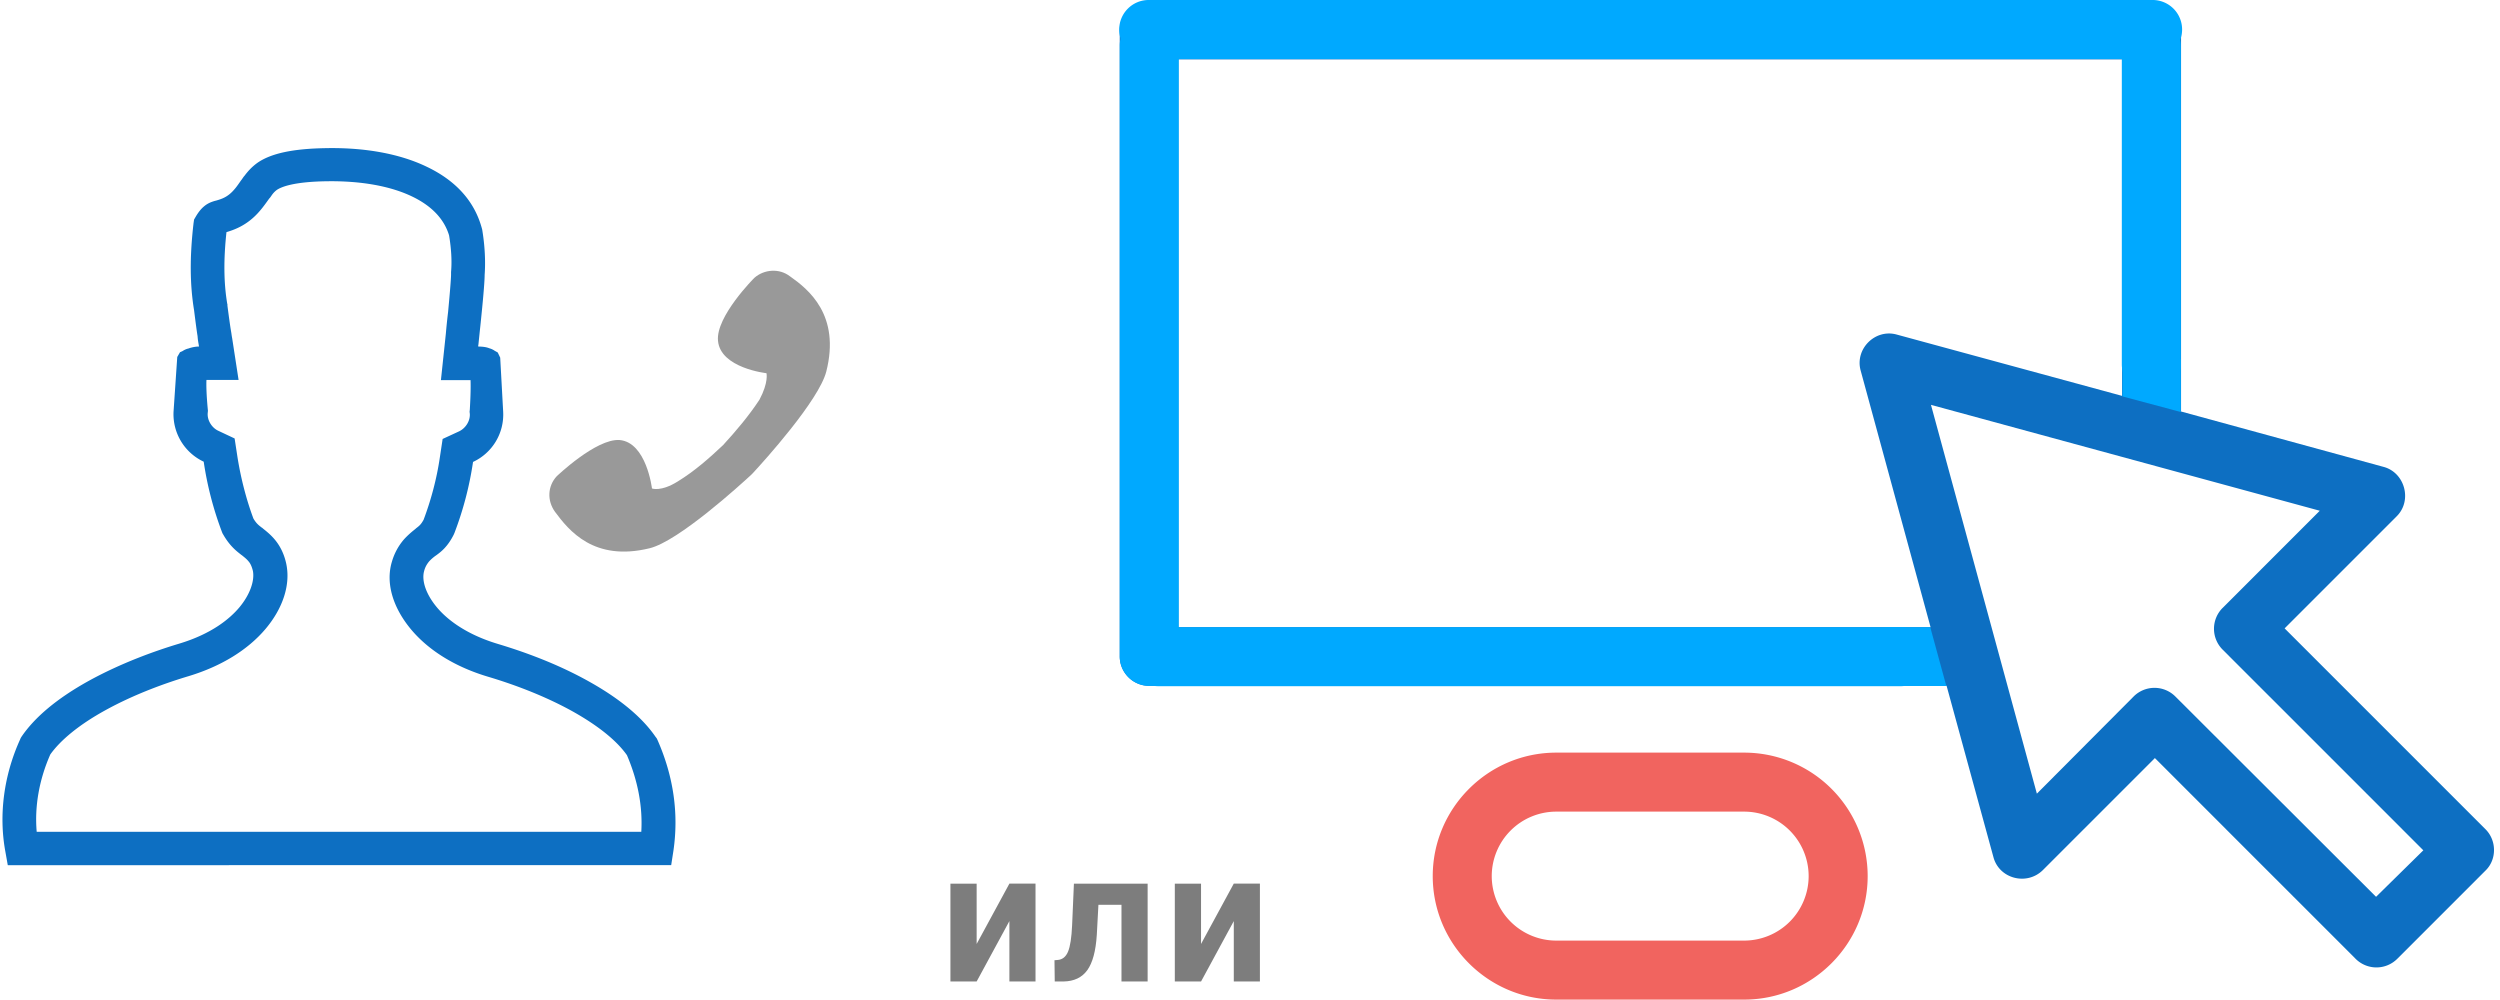 <svg width="135" height="54" viewBox="0 0 135 54" fill="none" xmlns="http://www.w3.org/2000/svg"><path d="M54.507 47.716h1.411V53h-1.411v-3.261l-1.768 3.261h-1.416v-5.283h1.416v3.257l1.768-3.257zM61.972 47.716V53H60.56v-4.14h-1.245l-.088 1.63c-.056.87-.227 1.503-.513 1.9-.287.397-.713.6-1.28.61h-.478l-.014-1.147.175-.015c.254-.02.44-.169.557-.449.117-.28.19-.757.22-1.43l.097-2.242h3.98zM66.624 47.716h1.411V53h-1.41v-3.261l-1.768 3.261H63.44v-5.283h1.416v3.257l1.767-3.257z" fill="#7D7D7D"/><path d="M42.655 14.92c-.57-.444-1.393-.38-1.92.084 0 0-2.09 2.089-1.963 3.397.127 1.477 2.617 1.752 2.617 1.752s.127.485-.38 1.434c-.57.866-1.266 1.689-1.962 2.448-.739.697-1.52 1.393-2.448 1.963-.907.57-1.393.38-1.393.38s-.295-2.49-1.751-2.617c-1.266-.084-3.397 1.962-3.397 1.962-.486.528-.528 1.309-.085 1.92.739.992 2.09 2.702 5.107 1.963 1.561-.38 4.916-3.44 5.486-3.967l.042-.042.042-.043c.57-.611 3.567-3.924 3.968-5.486.78-3.06-.971-4.452-1.963-5.149z" fill="#999"/><path d="M9.573 19.274l.147-.254.146-.066a.896.896 0 01.307-.134c.187-.067.387-.107.574-.107l-.027-.16a3.976 3.976 0 01-.04-.266l-.013-.147c-.04-.24-.107-.747-.187-1.388-.227-1.387-.24-2.882-.027-4.71l.027-.186.093-.16c.134-.227.28-.414.44-.547.188-.16.361-.227.521-.28.04-.014.094-.027.147-.04.267-.08.614-.174.974-.601.133-.147.28-.374.387-.52l.013-.014c.054-.08.107-.16.147-.2.16-.213.373-.467.707-.707.734-.507 1.921-.76 3.696-.787 2.108-.04 3.99.307 5.43 1 1.575.748 2.575 1.855 2.976 3.296l.026.093c.147.88.187 1.735.134 2.455 0 .28-.054 1.014-.174 2.188-.026.267-.053.534-.08.774l-.08.774c0 .027-.013.067-.013.094v.04c.226 0 .44.026.6.093a.93.93 0 01.307.147l.147.08.133.28.16 2.922a2.817 2.817 0 01-1.627 2.708 18.145 18.145 0 01-1.001 3.83l-.04.093c-.334.667-.694.934-.948 1.12l-.04.027c-.093.067-.24.187-.346.307-.12.147-.214.307-.267.52-.147.534.12 1.281.707 1.975.507.6 1.508 1.428 3.295 1.962 1.241.373 3.096 1.014 4.884 2.014 1.68.934 2.895 1.948 3.615 3.002l.054.067.04.08c.88 1.988 1.16 4.003.867 6.004l-.12.774H.42l-.133-.747c-.36-1.975-.08-4.11.8-6.044l.027-.067.04-.067c.72-1.067 1.935-2.081 3.616-3.015 1.788-.987 3.642-1.641 4.883-2.015 1.788-.534 2.762-1.36 3.269-1.961.56-.667.84-1.428.734-1.975-.054-.213-.12-.387-.24-.52-.107-.134-.254-.24-.348-.32l-.04-.027c-.253-.2-.613-.467-.973-1.094l-.04-.067-.027-.067A18.234 18.234 0 0111 24.931a2.83 2.83 0 01-1.628-2.709l.2-2.948zM1.98 44.918H34.63c.08-1.375-.187-2.762-.774-4.136-.56-.801-1.588-1.615-2.949-2.375-1.641-.908-3.362-1.508-4.523-1.855-1.761-.52-3.202-1.4-4.163-2.535-1-1.187-1.4-2.508-1.067-3.656.133-.467.347-.867.654-1.227.24-.267.493-.467.627-.574l.027-.027c.173-.133.266-.2.413-.467.4-1.067.707-2.201.88-3.389l.147-.974.894-.413c.36-.174.6-.574.574-.947l-.013-.107.013-.12c.04-.68.053-1.201.04-1.588H23.81l.267-2.522c.026-.306.067-.72.12-1.16.147-1.561.16-1.935.16-2.015v-.147c.053-.574.013-1.254-.107-1.974-.266-.881-.934-1.588-1.988-2.095-1.187-.574-2.788-.854-4.616-.827-1.801.026-2.455.306-2.695.466a1.192 1.192 0 00-.28.294c-.04.053-.067.107-.12.16l-.014.014c-.133.186-.32.453-.507.667-.68.8-1.414 1.027-1.801 1.147-.16 1.494-.147 2.722.04 3.856l.013.053v.067c.08.614.147 1.094.187 1.334l.027.16c.013.107.027.187.04.254l.347 2.255h-1.735c-.013.307 0 .8.067 1.534l.013.134-.013.133c-.027.387.227.787.574.947l.88.414.147.96c.187 1.201.494 2.362.867 3.363.16.267.267.347.454.493l.027.014.026.026c.147.12.414.32.667.627.294.36.494.788.6 1.281.24 1.121-.173 2.402-1.12 3.523-.96 1.134-2.388 2.014-4.15 2.548-1.16.347-2.881.947-4.522 1.855-1.375.76-2.389 1.587-2.949 2.375-.6 1.36-.854 2.801-.734 4.176z" fill="#0D6FC2"/><path d="M94.186 40.642h-10.15c-3.672 0-6.668 2.996-6.668 6.668s2.996 6.668 6.668 6.668h10.15c3.671 0 6.668-2.996 6.668-6.668a6.669 6.669 0 00-6.668-6.668zm0 10.15h-10.15a3.485 3.485 0 01-3.482-3.482 3.485 3.485 0 013.482-3.482h10.15a3.485 3.485 0 013.481 3.482 3.485 3.485 0 01-3.481 3.482z" fill="#F1645F"/><path d="M134.215 44.778l-10.846-10.846 6.056-6.056c.844-.844.443-2.343-.696-2.66l-10.952-2.995V1.626a1.58 1.58 0 00-1.582-1.583H62.048c-.865 0-1.582.717-1.582 1.583V35.45c0 .865.717 1.583 1.582 1.583h43.068l2.532 9.263c.317 1.16 1.794 1.54 2.659.697l6.056-6.057 10.846 10.846a1.592 1.592 0 002.237 0l4.79-4.79c.591-.59.591-1.603-.021-2.215zm-70.584-10.91V3.208h50.96v18.169l-12.176-3.313c-1.16-.317-2.257.78-1.941 1.94l3.777 13.864h-40.62zm64.676 14.56l-10.846-10.825a1.592 1.592 0 00-2.237 0l-5.233 5.255-5.719-20.996 20.996 5.718-5.254 5.255a1.592 1.592 0 000 2.236l10.846 10.846-2.553 2.511z" fill="#0D6FC2"/><path d="M60.953 35.46c0-.88.714-1.593 1.594-1.593h40.125a1.594 1.594 0 010 3.187H62.547c-.88 0-1.594-.713-1.594-1.594zM60.438 1.593C60.438.713 61.15 0 62.03 0h54.25a1.594 1.594 0 010 3.187h-54.25c-.88 0-1.593-.714-1.593-1.594z" fill="#00A9FF"/><path d="M104.234 33.867l.868 3.178h-5.071v-.23l1.79-2.948h2.413zM117.766 22.25l-3.157-.844v-3.25l.203.125 2.954 1.125v2.844zM62.06.875c.88 0 1.593.713 1.593 1.593v32.938a1.594 1.594 0 11-3.187 0V2.468c0-.88.713-1.593 1.594-1.593z" fill="#00A9FF"/><path d="M116.172.89c.88 0 1.594.714 1.594 1.594V19.67a1.594 1.594 0 01-3.188 0V2.484c0-.88.714-1.594 1.594-1.594z" fill="#00A9FF"/></svg>